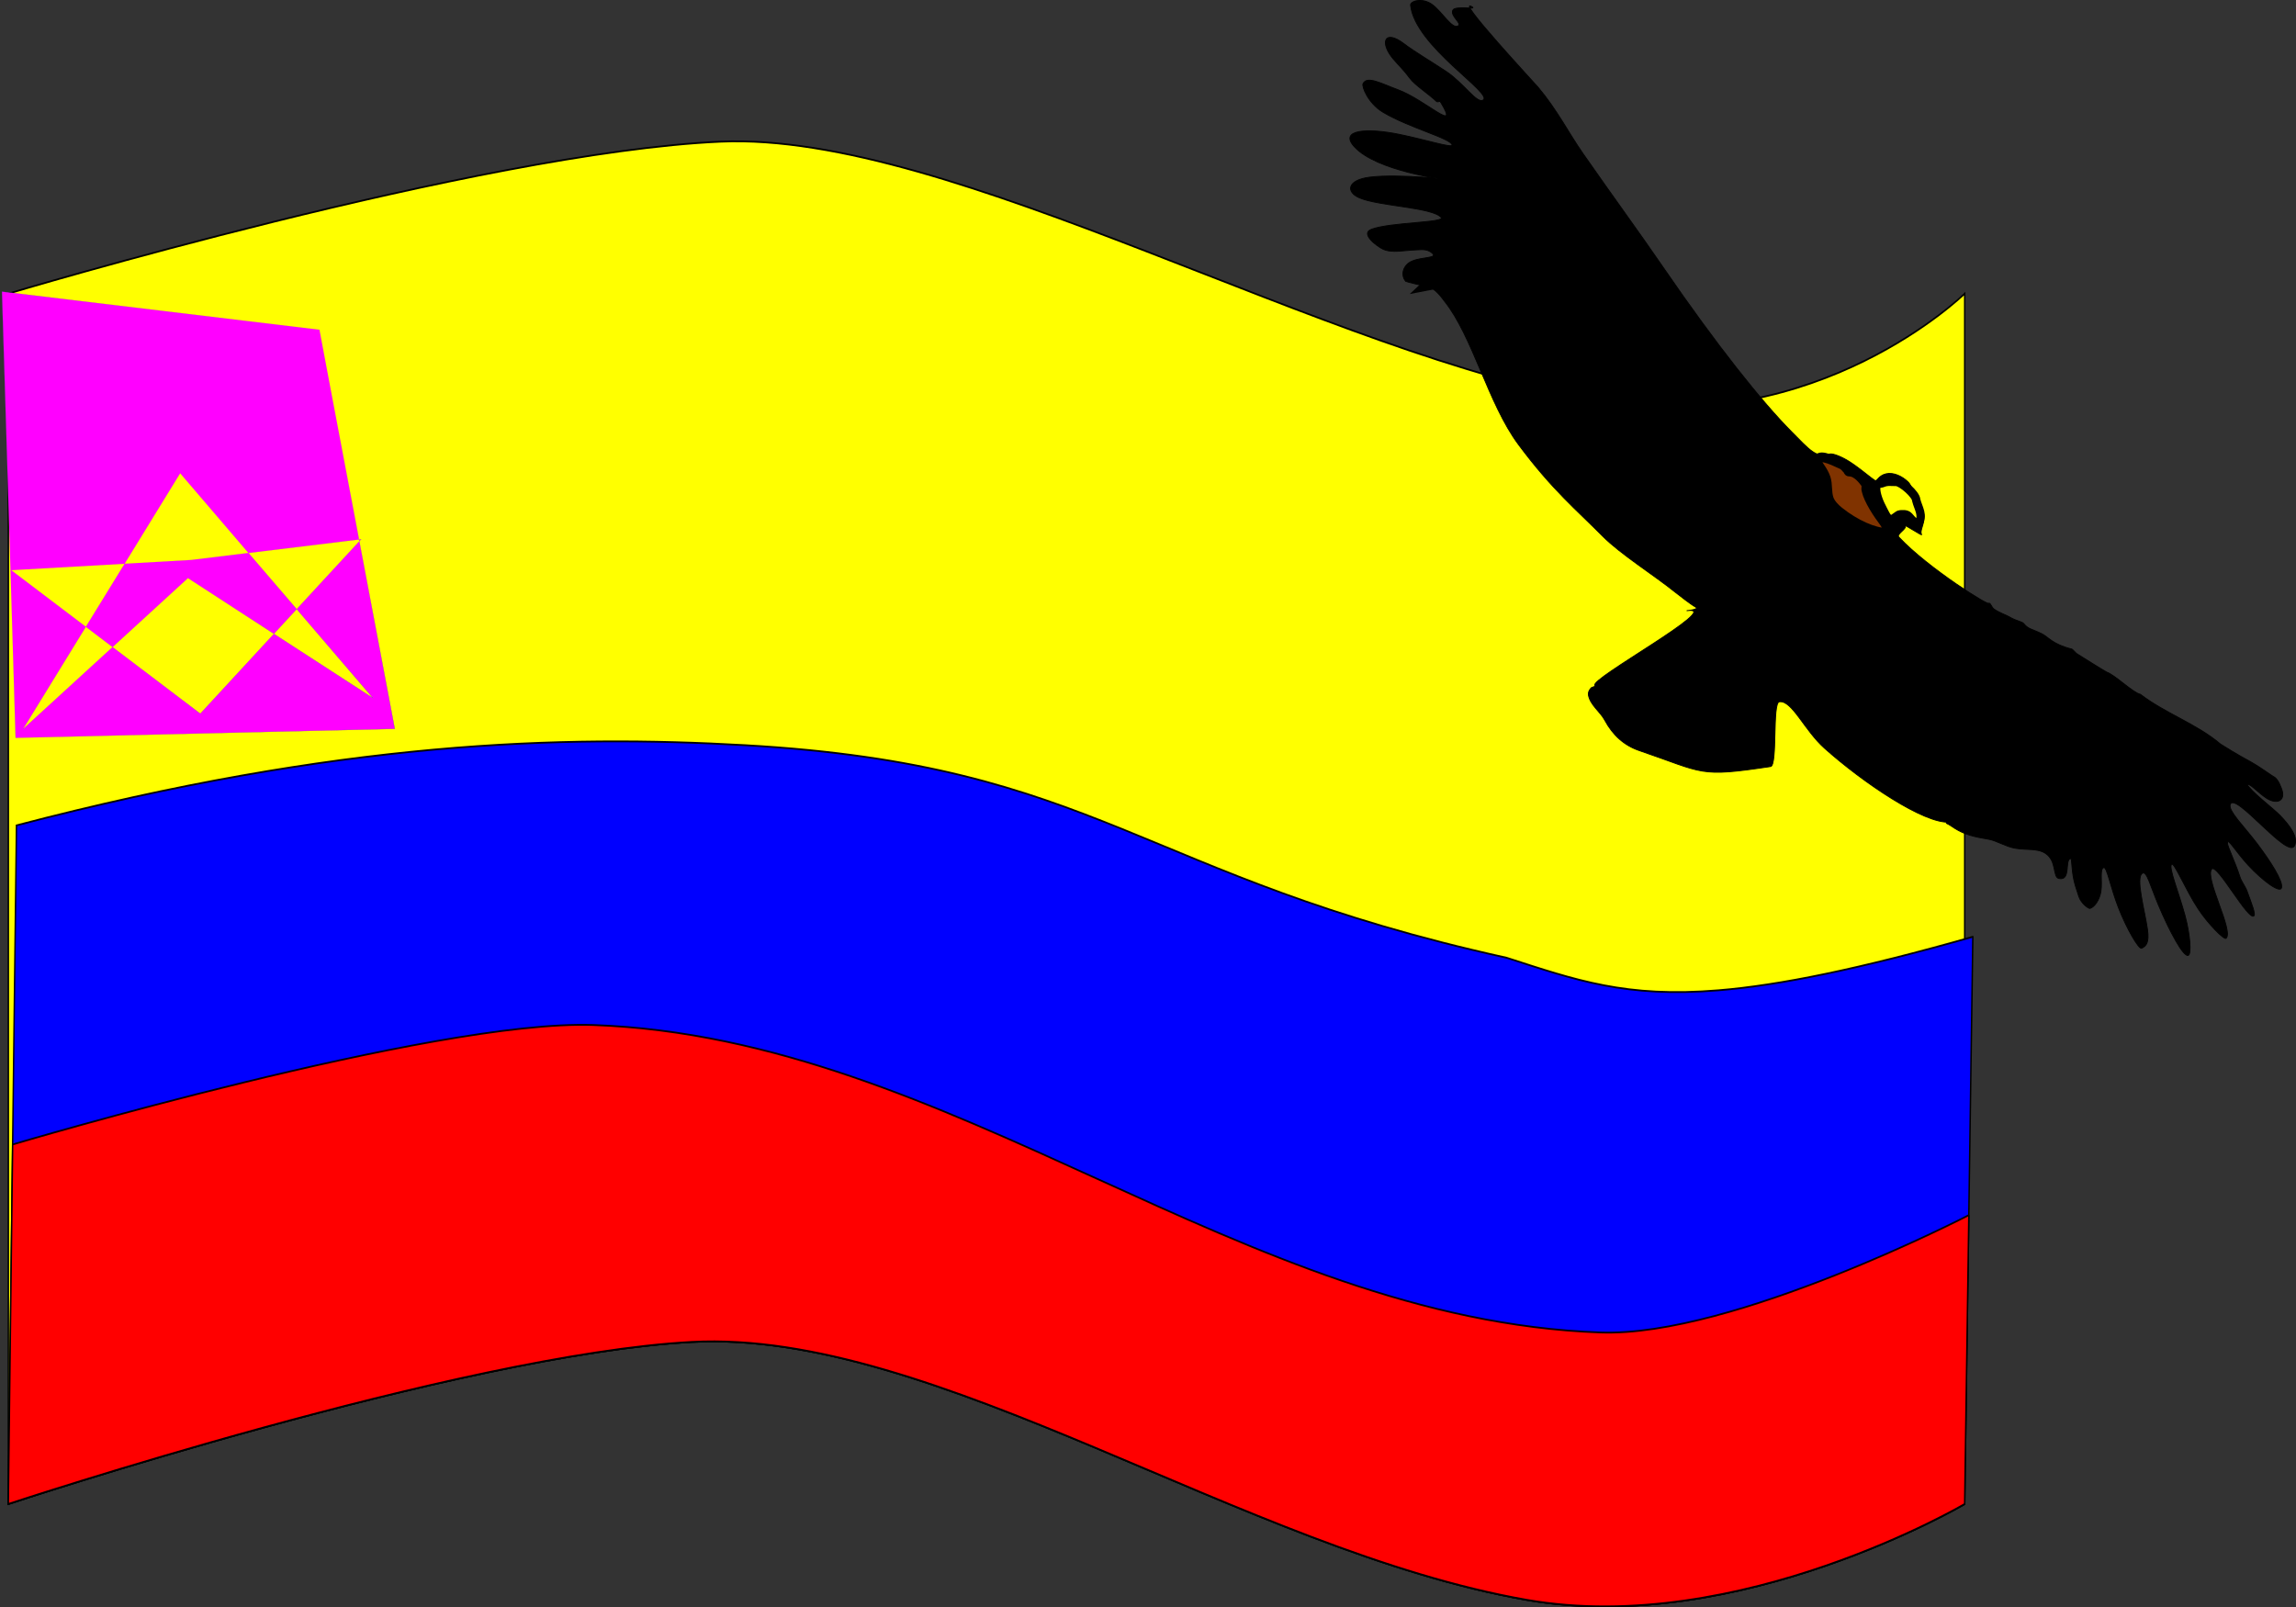<svg xmlns="http://www.w3.org/2000/svg" viewBox="0 0 775.77 543.04"><rect x="0" y="0" width="775.77" height="543.04" fill="#333333" stroke="none"/><defs><linearGradient id="a" y2="541.36" spreadMethod="reflect" gradientUnits="userSpaceOnUse" x2="909.08" gradientTransform="translate(108.92 29.329)" y1="560.63" x1="-483.38"><stop offset="0" stop-color="#7137c8"/><stop offset="1" stop-color="#7137c8" stop-opacity="0"/></linearGradient></defs><g fill-rule="evenodd" stroke="#000"><path d="M132.51 569.44s329.09-79.631 497.14-85.714c161.81-5.858 423.98 121.36 614.54 146.64 151.83 20.148 254.03-60.928 254.03-60.928v682.86s-157.66 75.029-305.69 54.085c-196.56-27.81-413.2-152.88-582.89-145.51-161.79 7.025-477.14 91.428-477.14 91.428v-682.86z" fill="#ff0" transform="matrix(.484 0 0 .599 -61.308 -241.879)"/><path d="M1503.9 932.29l-5.714 320s-157.66 75.029-305.69 54.085c-196.56-27.81-413.2-152.88-582.89-145.51-161.79 7.025-477.14 91.428-477.14 91.428l5.714-382.86c225.58-47.74 381.11-51.102 508.81-45.225 247.62 11.397 275.24 74.222 531.43 119.9 48.391 12.607 83.135 22.698 148.05 18.352 42.293-2.832 97.393-11.791 177.42-30.174z" fill="#00f" transform="matrix(.484 0 0 .599 -61.308 -241.879)"/><path d="M1501.1 1089.3l-2.91 162.96s-157.66 75.029-305.69 54.085c-196.56-27.81-413.2-152.88-582.89-145.51-161.79 7.025-477.14 91.428-477.14 91.428l3.027-202.81s294.09-70.645 405.43-67.395c251.49 7.34 451.56 166.11 703.05 173.45 92.374 2.696 257.12-66.198 257.12-66.198z" fill="red" transform="matrix(.484 0 0 .599 -61.308 -241.879)"/></g><path d="M1946.7 308.15L259.5-215.94l-633.96 1191.6 1620.1 272.44 701.1-939.95zM613.3 556.42L391.19 1112.1 24.42 389.62 892.03-16.62 613.3 556.42zm342.39 75.832l-1177.4 314.71 773.2-423.59-272.35-705.09 676.59 813.97z" color="#000" stroke="url(#a)" stroke-width="1.001" transform="matrix(-.031 -.076 .091 -.043 32.97 259.764)" fill="#f0f"/><g stroke="#000"><path d="M-66.616 923.99c3.193 7.135 31.208 26.726 39.211 34.418 12.257 11.78 21.773 24.005 17.202 33.171-7.89 15.822-71.675-61.11-76.652-45.081-2.21 7.117 17.534 24.997 31.93 42.658 16.18 19.849 30.87 41.038 29.28 48.578-1.502 7.123-23.205-8.152-39.545-24.469-15.031-15.01-24.864-31.231-24.842-24.416.012 3.775 9.262 20.962 14.896 37.305 1.688 4.896 6.426 10.521 8.27 15.191 5.737 14.538 10.387 25.312 8.352 27.439-6.242 6.526-43.927-57.796-50.181-51.548-9.137 9.127 26.521 68.41 16.991 76.358-2.348 1.958-21.593-16.046-33.267-32.46-14.826-20.847-28.407-51.32-31.444-49.041-4.171 3.13 8.447 30.768 15.986 56.803 6.022 20.797 7.51 41.089 4.104 43.254-5.845 3.714-23.818-28.72-35.61-54.577-10.148-22.254-14.236-38.525-19.306-35.615-8.437 4.843 2.685 40.022 6.062 62.011 2.165 14.1-1.378 18.149-6.996 20.533-3.45 1.464-18.197-22.07-27.767-45.022-9.368-22.466-13.69-44.712-17.262-43.746-5.1 1.38-1.642 14.854-3.33 25.808-1.592 10.324-8.313 18.169-13.263 19.17-1.266.256-10.217-5.045-13.164-13.179-1.036-2.859-2.839-8.122-3.943-11.324-5.244-15.198-3.717-30.804-5.851-30.41-7.249 1.339.903 24.854-13.903 21.917-7.622-1.512-2.174-19.136-15.865-27.558-9.565-5.883-22.341-3.462-36.326-5.727-10.709-1.735-22.718-8.58-30.987-9.81-17.125-2.547-29.222-5.339-40.593-12.005-2.74-1.607-6.867-4.411-9.584-5.386-3.163-1.136 6.507-1.728 3.2-1.51-30.001 1.973-102.74-43.378-148.75-81.436-24.018-19.869-38.67-53.012-53.64-51.059-8.498 1.11-1.959 70.104-10.373 71.277-86.485 12.061-77.992 7.183-156.43-17.6-17.552-5.545-31.25-16.647-41.088-33.639-5.189-8.961-16.917-16.395-19.193-27.016-.895-4.176 2.246-7.492 3.523-8.564.572-.48 5.289-1.154 4.038-2.377-6.962-6.814 152.44-87.005 110.79-82.498-6.446.697 15.545-.828 8.906-3.948-4.47-2.102-20.397-13.5-24.899-16.856-23.729-17.7-64.707-41.624-85.289-60.897-30.699-28.744-59.949-50.751-100.32-100.97-36.397-45.276-54.322-118.73-88.205-157.99-2.656-3.078-10.474-13.75-18.818-15.48-1.396-.29-26.626-5.691-27.04-6.13-6.873-7.275-2.884-18.131 7-22.181 12.483-5.114 31.966-2.976 24.087-9.2-6.045-4.777-12.74-3.49-19.596-3.296-13.498.381-27.614 3.789-38.604-.801-6.084-2.541-27.938-16.968-13.796-21.868 22.805-7.903 88.287-7.198 83.01-13.017-10.166-11.206-73.59-12.391-97.032-21.52-16.818-6.55-14.804-19.703 11.84-22.814 34.98-4.084 99.618 2.928 91.673 2.672-2.108-.068-82.932-9.283-109.64-36.019-19.258-19.277 15.844-20.824 52.547-13.94 32.508 6.096 63.637 15.457 63.49 11.881-.288-7.01-51.05-18.945-82.088-36.136-17.844-9.883-25.473-28.325-23.824-31.362 4.94-9.095 21.484-.21 41.556 6.634 32.956 11.238 74.503 49.636 50.636 13.485-1.093-1.656-3.056.821-4.764-.67-9.407-8.206-25.903-18.231-31.448-25.188-7.683-9.64-13.698-14.64-19.922-21.411-16.664-18.13-10.615-33.41 12.99-16.652 11.63 8.256 32.748 19.776 49.943 30.359 20.908 12.868 36.024 35.23 43.585 31.617 14.382-6.873-80.76-58.92-86.001-104.58-.522-4.542 13.788-8.626 25.51-.918 12.002 7.892 24.037 28.09 31.205 23.576 4.581-2.885-9.21-10.271-6.608-16.908 2.258-5.762 29.654-.392 23.202-3.893-21.995-11.932 74.319 83.96 78.6 88.658 22.43 24.616 36.073 49.997 53.47 73.093 34.775 46.167 67.434 87.484 95.442 125.27 64.476 86.98 117.87 148.34 152.45 180.6 20.989 19.578 29.632 29.787 45.176 24.603 3.646-1.216 15.179 3.158 24.643 8.892 16.219 9.829 31.892 23.656 31.378 20.202 3.206-4.213 7.099-6.485 11.226-7.363 9.035-1.923 19.19 2.832 25.722 8.513 6.94 6.036 4.255 12.495 7.829 18.977 1.817 3.69 6.163 7.284 7.548 10.63 1.944 4.693.824 8.9 2.975 12.204 2.279 3.502-4.477 12.794-1.758 16.407 2.117 2.813-22.031-12.24-19.623-9.458 2.665 3.08-10.75 9.118-7.467 12.357 35.162 34.7 109.66 77.527 107.04 72.75 2.381-.266 3.23 4.633 6.333 6.61 6.058 3.86 14.69 6.624 17.915 8.409 9.02 4.992 15.212 4.913 17.668 7.811 4.976 5.871 9.46 5.502 21.47 10.996 7.168 3.28 12.422 11.409 34.792 16.566 1.592-.038 4.157 3.92 7.311 5.702 9.756 5.517 25.142 14.711 34.735 19.811 9.493 2.818 31.431 22.844 40.117 24.444 30.049 21.211 67.16 32.653 95.361 54.806 10.545 6.179 17.766 10.012 24.218 13.506 20.232 10.232 18.387 9.548 38.306 22.002 3.854 1.425 7.121 6.205 9.556 12.364 6.023 13.058-2.77 18.124-13.874 13.41C-50.123 936.9-62.04 923.346-66.62 924z" transform="matrix(.284 0 0 .307 778.19 -18.657)"/><path d="M-458.08 636.99c-2.806 1.334-6.093-2.566-10.8-7.475-3.002-3.13-8.143-2.229-10.64-2.229-2.803 0-8.4 5.944-10.985 5.495-4.343-.753-6.15-5.535-9.265-10.91-4.17-7.194-8.322-16.415-8.322-23.514 0-6.024 4.205-5.203 6.829-5.911 2.57-.694 3.699-1.52 7.804-1.76 2.132-.123 6.11.171 9.296.171 6.35.225 23.74 14.203 23.825 20.486 2.29 8.561 9.3 17.547 2.257 25.646z" stroke-width="10" fill="#ff0" transform="matrix(.284 0 0 .307 778.19 -18.657)"/><path d="M-520.23 597.83c0 7.419 9.646 23.101 19.188 34.843 7.178 8.834 8.553 14.621 5.098 14.621-14.122 0-36.713-9.062-56.067-23.471-4.434-3.3-10.005-8.373-12.008-14.041-2.586-7.317-1.129-15.63-3.51-22.413-3.135-8.928-10.558-15.559-10.558-18.11 0-9.74 14.764-3.49 28.855 2.579 3.61 1.555 4.842 4.085 7.074 5.86.788.626.138 2.097 1.927 2.097 9.394 0 16.793 9.982 19.2 12.846 4.417 5.254.8-3.3.8 5.19z" stroke-width="10.712" fill="#803300" transform="matrix(.284 0 0 .307 778.19 -18.657)"/><path transform="matrix(.484 0 0 .599 464.882 -297.788)" d="M54.441 646.54l1.365-.068-10.408 7.73-1.44.224 10.483-7.884z" stroke-width="10.712" fill="#fff"/></g></svg>